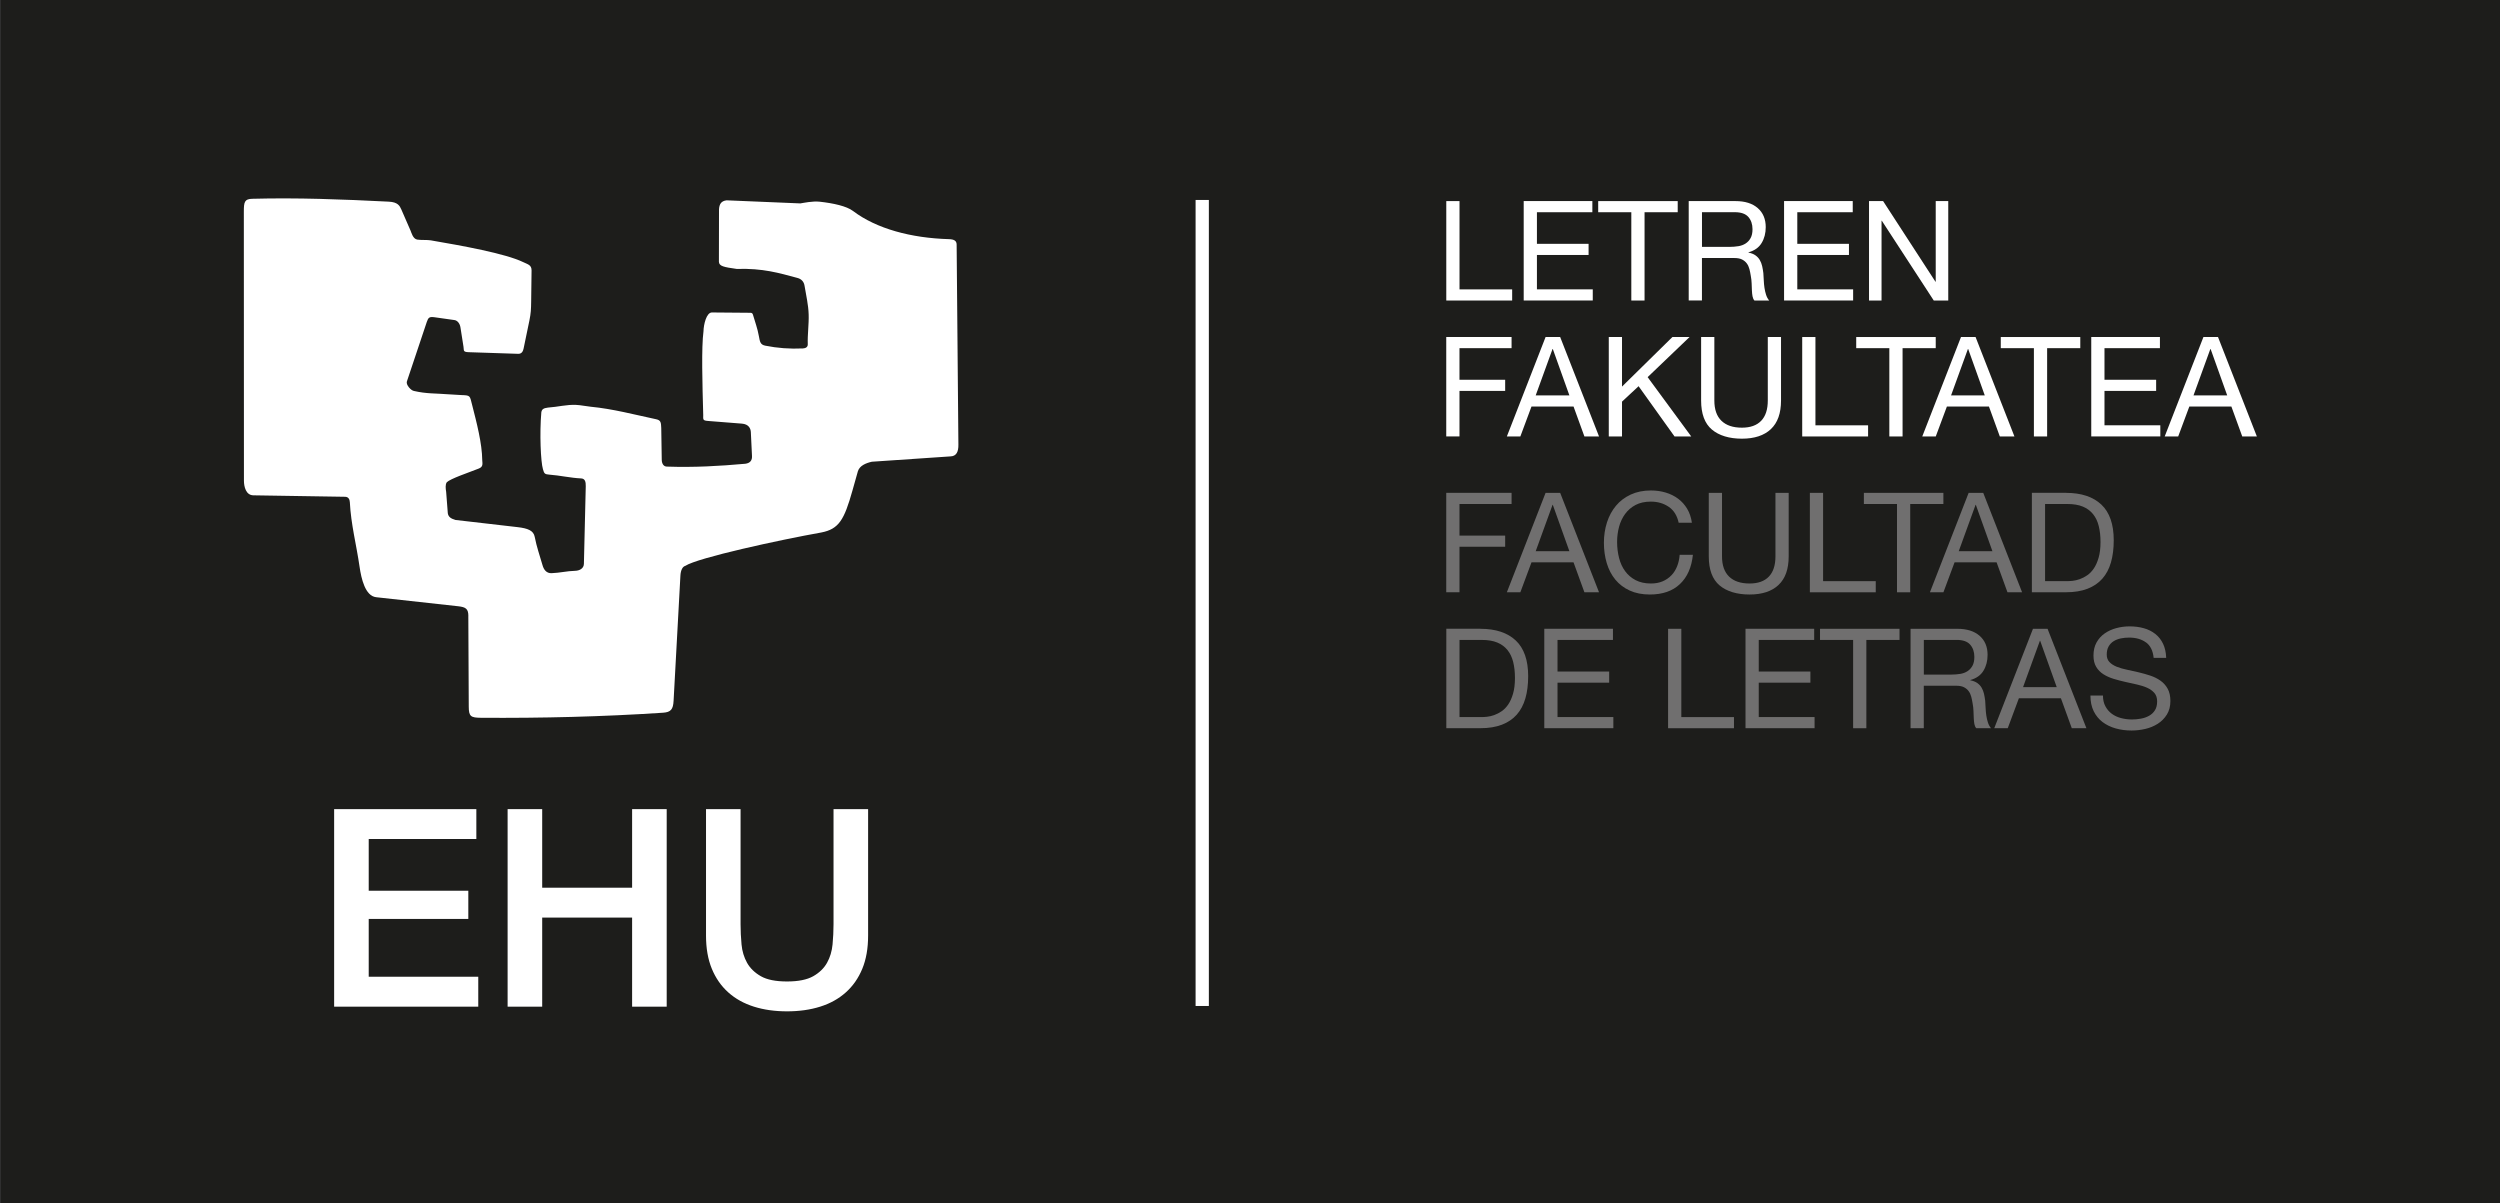 <?xml version="1.0" encoding="UTF-8"?>
<svg id="Capa_2" xmlns="http://www.w3.org/2000/svg" version="1.1" viewBox="0 0 754.02 362.83">
  <rect x="0" y="0" width="754.02" height="362.83" fill="#333333" stroke="none"/>
  <!-- Generator: Adobe Illustrator 29.8.1, SVG Export Plug-In . SVG Version: 2.1.1 Build 2)  -->
  <defs>
    <style>
      .st0 {
        fill: none;
        stroke: #fff;
        stroke-miterlimit: 10;
        stroke-width: 4px;
      }

      .st1 {
        fill: #1d1d1b;
      }

      .st2 {
        fill: #fff;
      }

      .st3 {
        fill: #706f6f;
      }
    </style>
  </defs>
  <rect class="st1" x=".25" width="754.02" height="362.83"/>
  <g>
    <g>
      <path class="st2" d="M100.78,244.04h42.89v9.01h-32.46v15.6h30.04v8.51h-30.04v17.44h33.04v9.01h-43.47v-59.58h0Z"/>
      <path class="st2" d="M153.1,244.04h10.43v23.7h27.12v-23.7h10.43v59.58h-10.43v-26.87h-27.12v26.87h-10.43v-59.58Z"/>
      <path class="st2" d="M212.93,244.04h10.43v34.71c0,2,.1,4.03.29,6.09.19,2.06.75,3.91,1.67,5.55.92,1.64,2.31,2.99,4.17,4.05s4.49,1.58,7.89,1.58,6.02-.53,7.89-1.58c1.86-1.06,3.25-2.41,4.17-4.05.92-1.64,1.47-3.49,1.67-5.55.19-2.06.29-4.09.29-6.09v-34.71h10.43v38.13c0,3.84-.58,7.18-1.75,10.01-1.17,2.84-2.82,5.21-4.97,7.13-2.14,1.92-4.71,3.35-7.72,4.3s-6.34,1.42-10.01,1.42-7.01-.47-10.01-1.42-5.58-2.38-7.72-4.3c-2.14-1.92-3.8-4.3-4.96-7.13-1.17-2.84-1.75-6.17-1.75-10.01v-38.13h0Z"/>
    </g>
    <path class="st2" d="M141.25,185.71l.13,27.36c0,3.06.63,3.39,3.74,3.42,18.29.12,36.59-.32,54.88-1.53,2.34-.16,3.02-1.02,3.16-3.57l2.06-37.8c.1-1.74.72-2.72,1.45-2.91,3.76-2.47,28.54-7.85,41.05-10.08,5.3-1.03,6.9-3.82,9.37-12.59l1.67-5.92c.54-1.63,2.35-2.41,4.2-2.83l23.73-1.61c1.73-.05,2.42-1.36,2.37-3.58l-.53-60.3c0-1.15-.78-1.6-2.33-1.64-11.34-.32-21.85-3.13-28.93-8.5-1.94-1.47-5.93-2.34-10.02-2.79-2.16-.25-5.05.39-5.86.51-7.91-.31-14.32-.61-22.24-.93-1.65.2-2.18,1.15-2.29,2.68l-.03,15.84c.04,1.34,1.48,1.63,5.37,2.17,7.92-.24,12.74,1.22,18.32,2.72,1.13.3,1.93,1.06,2.14,2.36.5,3.12,1.14,5.61,1.24,8.64.1,2.99-.37,6.02-.27,9.01.03.81-.6,1.21-1.45,1.25-3.95.19-7.73-.1-11.35-.83-1.5-.3-1.63-1.14-1.95-2.9-.44-2.46-1.1-4.05-1.77-6.41-.12-.42-.34-.6-.69-.61l-11.69-.1c-1.66-.01-2.51,3.63-2.55,5.68-.66,4.91-.33,15.98-.08,25.23-.02,1.46-.16,1.69,1.53,1.82l10.15.8c2.01.17,2.62,1.42,2.68,2.54l.34,7.06c.13,1.52-.58,2.31-2,2.5-7.8.7-15.44,1.14-23.61.86-.99.02-1.55-.8-1.6-1.99l-.15-9.62c-.08-1.62-.07-2.36-1.52-2.67-6.58-1.4-13.09-3.14-19.76-3.78-1.36-.13-3-.49-4.38-.55-2.89-.14-5.5.61-8.52.81-1.36.17-1.83.51-1.99,1.41-.56,6.45-.18,14.94.49,17.18.37,1.37.59,1.52,1.92,1.63,3.06.22,6.52,1.01,9.59,1.14,1.17.05,1.43,1,1.4,2.35l-.56,23.41c-.03,1.42-1.33,2.08-2.67,2.11-2.4.05-4.7.64-7.1.71-1.53.05-2.32-1.04-2.71-2.4-.86-2.99-1.77-5.51-2.36-8.57-.36-1.88-2.06-2.56-5.19-2.92l-18.7-2.16c-1.4-.42-2.13-.89-2.32-2.02l-.5-6.48c-.16-.95-.3-2.17.2-2.88,1.06-1.05,6.41-2.87,9.62-4.12,1.35-.52,1.15-1.37,1.07-2.5-.06-5.14-1.67-11.27-3.07-16.76-.7-2.77-.48-2.82-3.26-2.91-1.19-.1-2.66-.13-3.85-.23-3.91-.31-6.62-.13-10.38-1-.9-.1-2.49-1.83-2.18-2.85l6.01-17.97c.46-1.36.8-1.63,2.33-1.42l6.02.85c.92.13,1.63,1.08,1.8,2.19l.92,5.86c.18,1.13-.22,1.58,1.59,1.64l14.91.49c1.11.04,1.48-.86,1.63-1.61.57-2.81,1.18-5.63,1.75-8.44.45-2.23.5-3.39.53-5.67.04-3.15.08-6.26.12-9.41.02-1.67-1.09-1.83-2.51-2.52-5.38-2.61-18.49-4.96-27.87-6.57-1.11-.19-2.99-.04-4.11-.23-1.29-.22-1.74-2.09-2-2.69l-2.78-6.38c-.49-1.12-1.06-2.23-3.78-2.37-13.94-.71-27.78-1.23-41.18-.87-2.33.06-2.55.95-2.55,3.85l.03,81.16c0,1.84.61,4.4,2.84,4.43l27.67.44c1.03.02,1.38.78,1.43,1.63.35,6.77,1.96,12.72,2.93,19.44.52,3.6,1.7,8.86,5.01,9.22l24.77,2.73c2.22.25,3.03.75,3.04,2.91"/>
  </g>
  <line class="st0" x1="362.6" y1="60.31" x2="362.6" y2="303.41"/>
  <g>
    <path class="st2" d="M440.2,60.65v26.63h15.88v3.36h-19.87v-29.99h3.99Z"/>
    <path class="st2" d="M480.27,60.65v3.36h-16.72v9.53h15.58v3.36h-15.58v10.37h16.84v3.36h-20.83v-29.99h20.71Z"/>
    <path class="st2" d="M482.03,64.01v-3.36h23.98v3.36h-10v26.63h-3.99v-26.63h-10Z"/>
    <path class="st2" d="M523.44,60.65c2.86,0,5.09.7,6.7,2.1,1.61,1.4,2.42,3.32,2.42,5.75,0,1.82-.41,3.42-1.24,4.79-.83,1.37-2.15,2.31-3.97,2.81v.08c.87.17,1.58.45,2.12.84.55.39.98.86,1.3,1.41.32.55.56,1.16.71,1.83s.27,1.37.36,2.1c.06.73.1,1.47.13,2.23.03.76.1,1.5.21,2.23.11.73.27,1.42.48,2.08.21.66.52,1.24.94,1.74h-4.45c-.28-.31-.47-.73-.57-1.26-.1-.53-.16-1.13-.19-1.79-.03-.66-.06-1.37-.08-2.12-.03-.76-.11-1.5-.25-2.23-.11-.73-.25-1.42-.42-2.08-.17-.66-.43-1.23-.8-1.72-.36-.49-.84-.88-1.43-1.18s-1.37-.44-2.35-.44h-9.74v12.81h-3.99v-29.99h14.11ZM524.28,74.26c.84-.14,1.58-.41,2.21-.82.63-.41,1.13-.95,1.51-1.64.38-.69.57-1.58.57-2.67,0-1.51-.42-2.74-1.26-3.7-.84-.95-2.2-1.43-4.07-1.43h-9.91v10.46h8.32c.92,0,1.81-.07,2.65-.21Z"/>
    <path class="st2" d="M558.8,60.65v3.36h-16.72v9.53h15.58v3.36h-15.58v10.37h16.84v3.36h-20.83v-29.99h20.71Z"/>
    <path class="st2" d="M567.96,60.65l15.79,24.32h.08v-24.32h3.78v29.99h-4.37l-15.67-24.07h-.08v24.07h-3.78v-29.99h4.24Z"/>
    <path class="st2" d="M455.9,101.65v3.36h-15.71v9.53h13.78v3.36h-13.78v13.73h-3.99v-29.99h19.7Z"/>
    <path class="st2" d="M470.56,101.65l11.72,29.99h-4.41l-3.28-9.03h-12.68l-3.36,9.03h-4.07l11.68-29.99h4.41ZM473.34,119.25l-5-13.99h-.08l-5.08,13.99h10.16Z"/>
    <path class="st2" d="M489.21,101.65v14.95l15.2-14.95h5.17l-12.64,12.1,13.15,17.89h-5.04l-10.84-15.16-5,4.66v10.5h-3.99v-29.99h3.99Z"/>
    <path class="st2" d="M534.11,129.43c-2.04,1.92-4.96,2.88-8.74,2.88s-6.88-.92-9.05-2.75c-2.17-1.83-3.25-4.75-3.25-8.76v-19.15h3.99v19.15c0,2.69.71,4.73,2.14,6.11,1.43,1.39,3.49,2.08,6.17,2.08,2.55,0,4.49-.69,5.82-2.08,1.33-1.39,1.99-3.42,1.99-6.11v-19.15h3.99v19.15c0,3.84-1.02,6.71-3.07,8.63Z"/>
    <path class="st2" d="M547.55,101.65v26.63h15.88v3.36h-19.87v-29.99h3.99Z"/>
    <path class="st2" d="M559.85,105.01v-3.36h23.98v3.36h-10v26.63h-3.99v-26.63h-10Z"/>
    <path class="st2" d="M595.85,101.65l11.72,29.99h-4.41l-3.28-9.03h-12.68l-3.36,9.03h-4.07l11.68-29.99h4.41ZM598.62,119.25l-5-13.99h-.08l-5.08,13.99h10.16Z"/>
    <path class="st2" d="M603.45,105.01v-3.36h23.98v3.36h-10v26.63h-3.99v-26.63h-10Z"/>
    <path class="st2" d="M651.45,101.65v3.36h-16.72v9.53h15.58v3.36h-15.58v10.37h16.84v3.36h-20.83v-29.99h20.71Z"/>
    <path class="st2" d="M668.97,101.65l11.72,29.99h-4.41l-3.28-9.03h-12.68l-3.36,9.03h-4.07l11.68-29.99h4.41ZM671.74,119.25l-5-13.99h-.08l-5.08,13.99h10.16Z"/>
    <path class="st3" d="M455.9,148.65v3.36h-15.71v9.53h13.78v3.36h-13.78v13.73h-3.99v-29.99h19.7Z"/>
    <path class="st3" d="M470.56,148.65l11.72,29.99h-4.41l-3.28-9.03h-12.68l-3.36,9.03h-4.07l11.68-29.99h4.41ZM473.34,166.25l-5-13.99h-.08l-5.08,13.99h10.16Z"/>
    <path class="st3" d="M503.34,152.89c-1.53-1.06-3.34-1.6-5.44-1.6-1.79,0-3.33.34-4.6,1.01-1.27.67-2.33,1.58-3.15,2.71-.83,1.13-1.44,2.43-1.83,3.88-.39,1.46-.59,2.97-.59,4.54,0,1.71.2,3.33.59,4.85.39,1.53,1,2.86,1.83,3.99.83,1.13,1.88,2.04,3.17,2.71s2.83,1.01,4.62,1.01c1.32,0,2.48-.22,3.51-.65,1.02-.43,1.9-1.04,2.65-1.81.74-.77,1.32-1.69,1.74-2.75.42-1.06.67-2.21.76-3.44h3.99c-.39,3.78-1.69,6.72-3.91,8.82-2.21,2.1-5.24,3.15-9.07,3.15-2.32,0-4.35-.4-6.09-1.2-1.74-.8-3.18-1.9-4.33-3.3-1.15-1.4-2.01-3.05-2.58-4.96-.57-1.9-.86-3.95-.86-6.13s.31-4.23.92-6.15c.62-1.92,1.52-3.59,2.71-5.02,1.19-1.43,2.67-2.55,4.45-3.38,1.78-.83,3.82-1.24,6.11-1.24,1.57,0,3.05.21,4.45.63,1.4.42,2.65,1.04,3.74,1.85,1.09.81,2,1.83,2.73,3.04.73,1.22,1.2,2.62,1.43,4.22h-3.99c-.45-2.13-1.44-3.72-2.96-4.79Z"/>
    <path class="st3" d="M536.42,176.43c-2.04,1.92-4.96,2.88-8.74,2.88s-6.88-.92-9.05-2.75c-2.17-1.83-3.25-4.75-3.25-8.76v-19.15h3.99v19.15c0,2.69.71,4.72,2.14,6.11,1.43,1.39,3.49,2.08,6.17,2.08,2.55,0,4.49-.69,5.82-2.08,1.33-1.39,1.99-3.42,1.99-6.11v-19.15h3.99v19.15c0,3.84-1.02,6.71-3.07,8.63Z"/>
    <path class="st3" d="M549.86,148.65v26.63h15.88v3.36h-19.87v-29.99h3.99Z"/>
    <path class="st3" d="M562.16,152.01v-3.36h23.98v3.36h-10v26.63h-3.99v-26.63h-10Z"/>
    <path class="st3" d="M598.16,148.65l11.72,29.99h-4.41l-3.28-9.03h-12.68l-3.36,9.03h-4.07l11.68-29.99h4.41ZM600.93,166.25l-5-13.99h-.08l-5.08,13.99h10.16Z"/>
    <path class="st3" d="M623.11,148.65c4.62,0,8.17,1.18,10.67,3.53,2.49,2.35,3.74,5.94,3.74,10.75,0,2.52-.28,4.75-.84,6.7-.56,1.95-1.43,3.58-2.6,4.91-1.18,1.33-2.67,2.34-4.49,3.04-1.82.7-3.98,1.05-6.47,1.05h-10.29v-29.99h10.29ZM623.44,175.28c.45,0,1.01-.03,1.68-.1.67-.07,1.39-.24,2.14-.5.76-.27,1.5-.65,2.25-1.16s1.41-1.19,2-2.06,1.07-1.95,1.45-3.26c.38-1.3.57-2.88.57-4.72s-.18-3.39-.53-4.81c-.35-1.41-.92-2.62-1.72-3.61-.8-.99-1.83-1.75-3.09-2.27-1.26-.52-2.81-.78-4.66-.78h-6.72v23.27h6.64Z"/>
    <path class="st3" d="M446.5,189.65c4.62,0,8.17,1.18,10.67,3.53,2.49,2.35,3.74,5.94,3.74,10.75,0,2.52-.28,4.75-.84,6.7-.56,1.95-1.43,3.58-2.6,4.91-1.18,1.33-2.67,2.34-4.49,3.04-1.82.7-3.98,1.05-6.47,1.05h-10.29v-29.99h10.29ZM446.83,216.28c.45,0,1.01-.03,1.68-.1.67-.07,1.39-.24,2.14-.5.76-.27,1.5-.65,2.25-1.16s1.41-1.19,2-2.06,1.07-1.95,1.45-3.25c.38-1.3.57-2.88.57-4.73s-.18-3.39-.53-4.81c-.35-1.41-.92-2.62-1.72-3.61-.8-.99-1.83-1.75-3.09-2.27-1.26-.52-2.81-.78-4.66-.78h-6.72v23.27h6.64Z"/>
    <path class="st3" d="M486.48,189.65v3.36h-16.72v9.53h15.58v3.36h-15.58v10.37h16.84v3.36h-20.83v-29.99h20.71Z"/>
    <path class="st3" d="M507.1,189.65v26.63h15.88v3.36h-19.87v-29.99h3.99Z"/>
    <path class="st3" d="M547.17,189.65v3.36h-16.72v9.53h15.58v3.36h-15.58v10.37h16.84v3.36h-20.83v-29.99h20.71Z"/>
    <path class="st3" d="M548.93,193.01v-3.36h23.98v3.36h-10v26.63h-3.99v-26.63h-10Z"/>
    <path class="st3" d="M590.35,189.65c2.86,0,5.09.7,6.7,2.1s2.42,3.32,2.42,5.75c0,1.82-.41,3.42-1.24,4.79s-2.15,2.31-3.97,2.81v.08c.87.17,1.58.45,2.12.84.55.39.98.86,1.3,1.41.32.55.56,1.16.71,1.83s.27,1.37.36,2.1c.06.73.1,1.47.13,2.23.03.76.1,1.5.21,2.23.11.73.27,1.42.48,2.08.21.66.52,1.24.94,1.74h-4.45c-.28-.31-.47-.73-.57-1.26-.1-.53-.16-1.13-.19-1.79-.03-.66-.06-1.37-.08-2.12-.03-.76-.11-1.5-.25-2.23-.11-.73-.25-1.42-.42-2.08s-.43-1.23-.8-1.72c-.36-.49-.84-.88-1.43-1.18s-1.37-.44-2.35-.44h-9.74v12.81h-3.99v-29.99h14.11ZM591.19,203.26c.84-.14,1.58-.41,2.21-.82.63-.41,1.13-.95,1.51-1.64.38-.69.57-1.58.57-2.67,0-1.51-.42-2.74-1.26-3.7-.84-.95-2.2-1.43-4.07-1.43h-9.91v10.46h8.32c.92,0,1.81-.07,2.65-.21Z"/>
    <path class="st3" d="M617.56,189.65l11.72,29.99h-4.41l-3.28-9.03h-12.68l-3.36,9.03h-4.07l11.68-29.99h4.41ZM620.33,207.25l-5-13.99h-.08l-5.08,13.99h10.16Z"/>
    <path class="st3" d="M647.23,193.75c-1.33-.97-3.03-1.45-5.1-1.45-.84,0-1.67.08-2.48.25-.81.17-1.53.45-2.16.84-.63.39-1.13.92-1.51,1.58s-.57,1.48-.57,2.46c0,.92.27,1.67.82,2.25s1.27,1.04,2.18,1.41c.91.36,1.94.67,3.09.9,1.15.24,2.32.5,3.51.78,1.19.28,2.36.61,3.51.99,1.15.38,2.18.89,3.09,1.53.91.64,1.64,1.46,2.18,2.44s.82,2.21.82,3.7c0,1.6-.36,2.96-1.07,4.1-.71,1.13-1.63,2.06-2.75,2.77s-2.37,1.23-3.76,1.55c-1.39.32-2.77.48-4.14.48-1.68,0-3.27-.21-4.77-.63s-2.81-1.06-3.95-1.91c-1.13-.85-2.03-1.95-2.69-3.28-.66-1.33-.99-2.91-.99-4.73h3.78c0,1.26.25,2.35.74,3.25.49.91,1.13,1.66,1.93,2.25s1.73,1.02,2.79,1.3c1.06.28,2.16.42,3.28.42.9,0,1.8-.08,2.71-.25.91-.17,1.73-.45,2.46-.86.73-.41,1.32-.96,1.76-1.66.45-.7.67-1.6.67-2.69,0-1.04-.27-1.88-.82-2.52-.55-.64-1.27-1.17-2.18-1.58-.91-.41-1.94-.73-3.09-.99-1.15-.25-2.32-.51-3.51-.78-1.19-.27-2.36-.57-3.51-.92-1.15-.35-2.18-.81-3.09-1.39-.91-.57-1.64-1.32-2.18-2.23-.55-.91-.82-2.05-.82-3.42,0-1.51.31-2.82.92-3.93.62-1.11,1.43-2.02,2.46-2.73,1.02-.71,2.18-1.25,3.49-1.6,1.3-.35,2.64-.53,4.01-.53,1.54,0,2.97.18,4.28.55,1.32.36,2.47.94,3.47,1.72.99.78,1.78,1.77,2.35,2.96.57,1.19.89,2.61.95,4.26h-3.78c-.22-2.16-1-3.72-2.33-4.68Z"/>
  </g>
</svg>